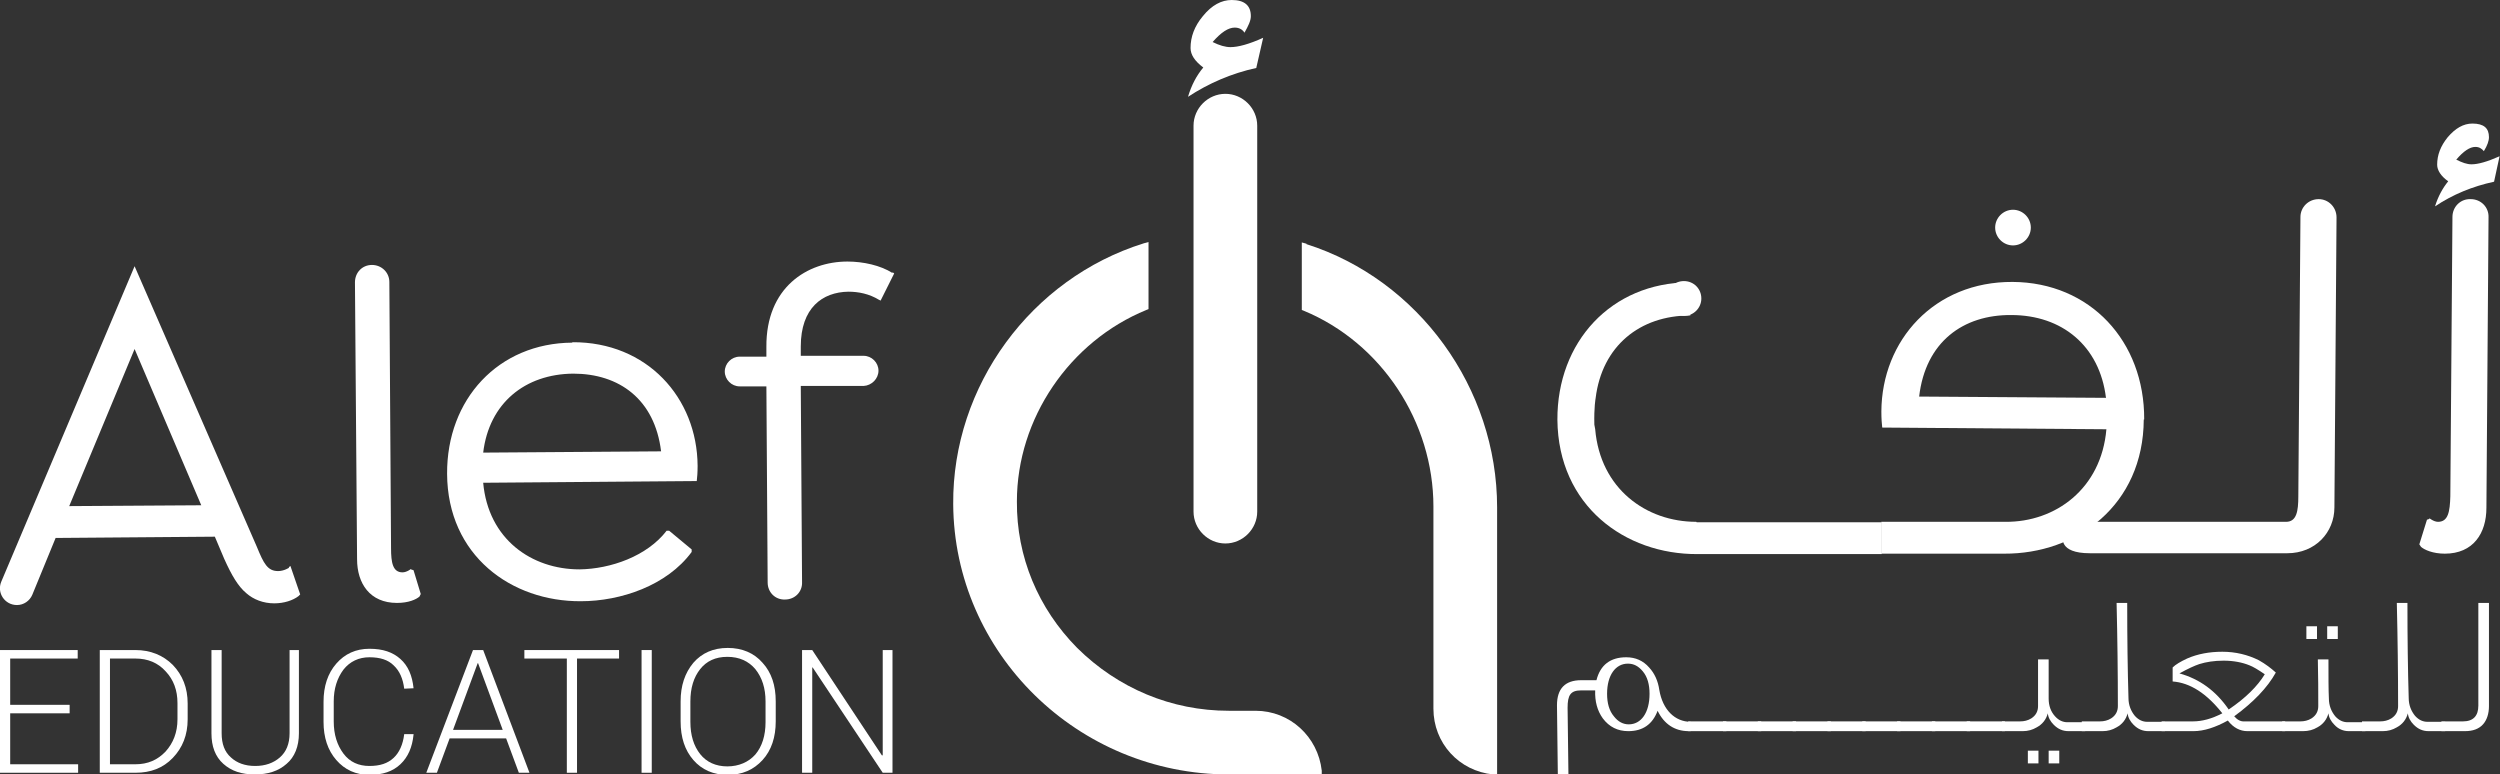 <?xml version="1.0" encoding="UTF-8"?>
<svg id="Layer_1" data-name="Layer 1" xmlns="http://www.w3.org/2000/svg" viewBox="0 0 58.88 18.24">
  <rect x="0" y="0" width="58.88" height="18.24" fill="#333333" stroke="none"/>
  <defs>
    <style>
      .cls-1 {
        fill: #fff;
      }
    </style>
  </defs>
  <path class="cls-1" d="m13.48,8.07c-1.74.01-2.96,1.33-2.95,3.09.01,1.93,1.52,3.01,3.15,3,.94,0,2.03-.37,2.61-1.16v-.06l-.53-.44h-.06c-.46.6-1.32.9-2.05.91-1.13,0-2.15-.71-2.27-2.04l5.03-.04c.01-.08.02-.2.02-.36-.01-1.6-1.19-2.92-2.95-2.91m-2.1,2.6c.14-1.17.99-1.85,2.12-1.86,1.08,0,1.92.6,2.07,1.83l-4.19.03Z"/>
  <path class="cls-1" d="m9.68,13.4s-.1.08-.2.08c-.23,0-.27-.23-.27-.57l-.04-6.27c0-.22-.18-.4-.41-.4-.23,0-.4.18-.4.41l.05,6.52c0,.57.3,1.03.94,1.03.27,0,.45-.08.53-.15l.03-.06-.17-.56-.06-.02Z"/>
  <path class="cls-1" d="m21.02,6.43c-.28-.18-.69-.27-1.06-.27-.95,0-1.92.61-1.91,2.01v.23s-.63,0-.63,0c-.19,0-.35.16-.35.35,0,.19.16.35.35.35h.63s.03,4.62.03,4.62c0,.23.18.41.41.4.23,0,.41-.18.4-.41l-.03-4.62h1.48c.19-.01.35-.17.35-.36,0-.19-.16-.35-.35-.35h-1.48s0-.22,0-.22c0-.91.51-1.28,1.12-1.29.24,0,.49.05.72.19l.04.02.32-.64-.04-.03Z"/>
  <polygon class="cls-1" points="0 15.31 0 18.2 1.84 18.2 1.84 18 .24 18 .24 16.8 1.64 16.8 1.64 16.6 .24 16.6 .24 15.51 1.83 15.51 1.83 15.31 0 15.31"/>
  <path class="cls-1" d="m2.35,18.2v-2.89h.84c.35,0,.65.12.88.35.23.24.35.54.35.91v.37c0,.37-.12.67-.35.91-.23.24-.52.35-.88.35h-.84Zm.24-2.69v2.49h.6c.29,0,.52-.1.71-.3.18-.2.28-.45.28-.76v-.38c0-.3-.09-.55-.28-.75-.18-.2-.42-.3-.71-.3h-.6Z"/>
  <path class="cls-1" d="m7.04,15.31v1.96c0,.31-.1.56-.29.72-.19.17-.44.25-.75.25s-.55-.08-.74-.25c-.19-.17-.28-.41-.28-.72v-1.96h.24v1.96c0,.25.07.44.22.57.14.13.33.2.57.2s.43-.07.58-.2c.15-.13.23-.32.23-.57v-1.96h.24Z"/>
  <path class="cls-1" d="m9.74,17.3h0c-.03.3-.13.53-.31.7-.18.17-.42.25-.73.25-.32,0-.58-.12-.78-.35-.2-.23-.3-.53-.3-.9v-.47c0-.37.1-.67.3-.9.2-.23.46-.35.78-.35s.55.08.73.24.28.39.31.69h0s-.22.01-.22.01c-.03-.24-.11-.42-.25-.55-.13-.13-.32-.19-.57-.19s-.46.1-.61.29c-.15.2-.23.45-.23.75v.47c0,.31.08.56.23.76.15.2.36.29.61.29s.43-.06.57-.19c.13-.12.22-.31.25-.56h.22Z"/>
  <path class="cls-1" d="m11.14,15.31l-1.1,2.89h.25l.3-.81h1.33l.3.81h.25l-1.09-2.89h-.22Zm.11.31h.01l.58,1.57h-1.17l.58-1.57Z"/>
  <polygon class="cls-1" points="12.35 15.31 12.35 15.51 13.35 15.51 13.35 18.2 13.59 18.2 13.59 15.51 14.58 15.51 14.58 15.31 12.35 15.31"/>
  <rect class="cls-1" x="15.11" y="15.31" width=".24" height="2.89"/>
  <path class="cls-1" d="m18.27,16.99c0,.37-.1.68-.31.91-.21.23-.48.35-.82.35s-.61-.12-.81-.35c-.2-.23-.3-.53-.3-.91v-.47c0-.37.1-.67.3-.91.2-.23.47-.35.81-.35s.62.12.82.35c.21.23.31.53.31.91v.47Zm-.24-.47c0-.31-.08-.56-.24-.76-.16-.19-.38-.29-.66-.29s-.49.1-.64.29c-.15.19-.23.44-.23.76v.48c0,.32.08.57.23.76.15.19.37.29.64.29s.5-.1.66-.28c.16-.19.24-.45.24-.76v-.48Z"/>
  <polygon class="cls-1" points="20.79 15.31 20.79 17.79 20.77 17.79 19.13 15.31 18.89 15.31 18.89 18.2 19.13 18.2 19.13 15.72 19.14 15.72 20.79 18.2 21.02 18.2 21.02 15.31 20.79 15.31"/>
  <path class="cls-1" d="m29.58,16.74h-.64c-1.35,0-2.61-.53-3.57-1.48-.92-.93-1.43-2.15-1.42-3.45,0-1.95,1.24-3.77,3.05-4.51l.05-.02v-1.58l-.11.03c-2.66.83-4.51,3.36-4.49,6.14.02,3.51,2.93,6.37,6.5,6.37h2.18v-.09c-.09-.8-.75-1.41-1.56-1.41"/>
  <path class="cls-1" d="m30.77,5.74l-.11-.03v1.59l.05.02c1.83.76,3.05,2.62,3.05,4.61v4.76c0,.81.6,1.47,1.41,1.55h.09s0-6.29,0-6.29c0-2.81-1.85-5.36-4.49-6.2"/>
  <path class="cls-1" d="m28.86,2.21c-.41,0-.75.34-.75.75v9.09c0,.41.34.75.75.75s.75-.34.75-.75V2.96c0-.41-.34-.75-.75-.75"/>
  <path class="cls-1" d="m29.59,1.59l.16-.7c-.33.15-.59.22-.77.22-.12,0-.26-.04-.42-.12.2-.23.37-.34.52-.34.1,0,.18.04.23.12.09-.16.15-.28.15-.39,0-.25-.15-.38-.45-.38-.24,0-.47.12-.68.38-.2.24-.29.49-.29.75,0,.16.1.31.3.46-.16.19-.28.42-.36.69.49-.32,1.02-.55,1.61-.68"/>
  <path class="cls-1" d="m46.99,5.36c0-.23.19-.42.42-.42s.42.19.42.42-.19.42-.42.42-.42-.19-.42-.42"/>
  <path class="cls-1" d="m57.21,12.2s.11.09.21.09c.24,0,.28-.24.29-.6l.05-6.58c0-.24.19-.43.43-.42.24,0,.43.19.42.43l-.05,6.84c0,.6-.31,1.08-.98,1.08-.28,0-.48-.09-.56-.16l-.04-.06.18-.58.06-.02Z"/>
  <path class="cls-1" d="m54.61,4.69c-.24,0-.43.19-.43.42l-.05,6.58c0,.35-.04.6-.29.6h0s-4.62,0-4.62,0l-.63.35s-.12.39.63.39h4.65c.66,0,1.11-.49,1.11-1.08l.05-6.83c0-.24-.19-.43-.42-.43"/>
  <path class="cls-1" d="m50.5,9.88c.01-1.84-1.27-3.23-3.1-3.24-1.84-.01-3.08,1.37-3.09,3.05,0,.17.01.29.02.38l5.28.04c-.12,1.4-1.2,2.19-2.38,2.18h-2.92v.75h2.89c1.71.01,3.28-1.14,3.29-3.16m-5.29-.54c.15-1.29,1.04-1.93,2.17-1.92,1.19,0,2.08.72,2.23,1.95l-4.4-.03Z"/>
  <path class="cls-1" d="m40.07,7.03c0,.23-.19.41-.41.41s-.41-.18-.41-.41.18-.41.41-.41.41.18.41.41"/>
  <path class="cls-1" d="m58.74,4.28l.13-.6c-.29.13-.51.19-.66.19-.11,0-.22-.04-.36-.11.17-.2.32-.3.45-.3.09,0,.15.04.2.1.08-.13.12-.24.12-.33,0-.21-.12-.32-.39-.32-.21,0-.4.11-.58.32-.17.21-.25.42-.25.65,0,.13.09.27.26.39-.13.16-.24.36-.31.59.42-.28.88-.47,1.39-.58"/>
  <path class="cls-1" d="m39.95,12.29h0c-1.18,0-2.26-.78-2.38-2.18l-.02-.11c-.01-.41.03-.62.03-.62.15-1.23,1.04-1.95,2.23-1.95l-.03-.78c-1.83.01-3.11,1.4-3.1,3.24.02,2.02,1.59,3.17,3.3,3.16h4.34v-.75h-4.36Z"/>
  <path class="cls-1" d="m39.84,17.22h-.07c-.33,0-.58-.17-.73-.48-.12.32-.35.48-.69.48-.25,0-.45-.1-.6-.3-.13-.18-.19-.4-.18-.66h-.33c-.25,0-.32.11-.32.41l.02,1.57h-.25l-.02-1.63c0-.39.19-.59.57-.59h.36c.09-.36.33-.54.7-.54.22,0,.4.08.54.24.13.14.21.32.24.53.08.47.37.75.74.75v.22Zm-.99-.88c0-.22-.05-.4-.16-.53-.1-.12-.21-.18-.35-.18-.29,0-.49.27-.49.71,0,.22.05.4.16.53.1.13.22.19.35.19.29,0,.49-.27.49-.72"/>
  <rect class="cls-1" x="39.76" y="16.99" width=".9" height=".23"/>
  <rect class="cls-1" x="40.58" y="16.99" width=".9" height=".23"/>
  <rect class="cls-1" x="41.4" y="16.99" width=".9" height=".23"/>
  <rect class="cls-1" x="42.22" y="16.99" width=".9" height=".23"/>
  <rect class="cls-1" x="43.04" y="16.99" width=".9" height=".23"/>
  <rect class="cls-1" x="43.86" y="16.99" width=".9" height=".23"/>
  <rect class="cls-1" x="44.68" y="16.99" width=".9" height=".23"/>
  <rect class="cls-1" x="45.5" y="16.99" width=".9" height=".23"/>
  <rect class="cls-1" x="46.32" y="16.99" width=".9" height=".23"/>
  <path class="cls-1" d="m49.11,17.22h-.39c-.14,0-.25-.05-.35-.15-.08-.08-.13-.17-.14-.27-.04.15-.13.26-.26.33-.1.06-.21.09-.33.09h-.49v-.23h.43c.09,0,.18-.02.26-.07.11-.07.16-.17.16-.29,0-.33,0-.7,0-1.1h.25c0,.41,0,.71,0,.92,0,.17.05.31.15.42.09.1.19.14.29.14h.42v.22Zm-1.1.76h-.25v-.3h.25v.3Zm.49,0h-.25v-.3h.25v.3Z"/>
  <path class="cls-1" d="m50.99,17.22h-.39c-.14,0-.25-.05-.35-.15-.08-.08-.13-.17-.14-.27-.04.15-.13.26-.26.33-.1.06-.21.09-.33.09h-.49v-.23h.43c.09,0,.18-.02.26-.07.11-.07.16-.17.16-.29,0-.77-.01-1.59-.03-2.43h.25c0,.84.01,1.58.03,2.24,0,.17.06.31.15.42.09.1.19.14.29.14h.42v.22Z"/>
  <path class="cls-1" d="m53.82,17.22h-.89c-.17,0-.33-.08-.46-.25-.29.16-.56.25-.81.25h-.75v-.23h.74c.21,0,.44-.06.69-.19-.37-.47-.76-.72-1.17-.75v-.33c.07-.07.19-.14.34-.21.25-.11.53-.16.83-.16.31,0,.6.07.86.2.16.09.29.19.4.29-.2.36-.53.7-.98,1.03.07.08.15.13.25.12h.95v.23Zm-.48-1.34c-.16-.11-.28-.18-.36-.21-.17-.07-.38-.11-.61-.11-.22,0-.41.03-.57.08-.12.04-.27.11-.47.22.47.13.86.41,1.16.85.4-.27.68-.55.85-.83"/>
  <path class="cls-1" d="m55.71,17.22h-.39c-.13,0-.25-.05-.34-.15-.08-.08-.13-.17-.14-.27-.04.15-.13.26-.26.33-.1.06-.21.09-.34.09h-.49v-.23h.43c.09,0,.18-.02.26-.07.11-.07.16-.17.16-.29,0-.33,0-.7-.01-1.1h.25c0,.41,0,.71.01.92,0,.17.06.31.15.42.09.1.19.14.29.14h.42v.22Zm-1.14-2.17h-.25v-.3h.25v.3Zm.49,0h-.25v-.3h.25v.3Z"/>
  <path class="cls-1" d="m57.59,17.22h-.39c-.14,0-.25-.05-.35-.15-.08-.08-.13-.17-.14-.27-.04.15-.13.26-.26.33-.1.06-.21.09-.33.09h-.49v-.23h.43c.09,0,.18-.02.26-.07.11-.07.16-.17.16-.29,0-.77-.01-1.59-.03-2.43h.25c0,.84.01,1.58.03,2.24,0,.17.06.31.15.42.09.1.19.14.29.14h.42v.22Z"/>
  <path class="cls-1" d="m58.62,16.63c0,.18-.05.33-.14.43-.1.11-.24.16-.43.16h-.55v-.23h.51c.24,0,.36-.13.36-.37,0-.65,0-1.46,0-2.42h.25c0,.65,0,1.45,0,2.43"/>
  <path class="cls-1" d="m6.81,13.37s-.12.08-.26.08c-.25,0-.34-.18-.5-.57l-2.88-6.61L.03,13.7c-.11.26.08.55.37.55.16,0,.3-.1.36-.24l.55-1.34,3.75-.03.22.52c.18.4.33.65.52.81.17.15.4.24.66.24.23,0,.44-.07.57-.17l.04-.04-.23-.67-.04.03Zm-5.18-1.45l1.54-3.7,1.57,3.68-3.11.02Z"/>
</svg>